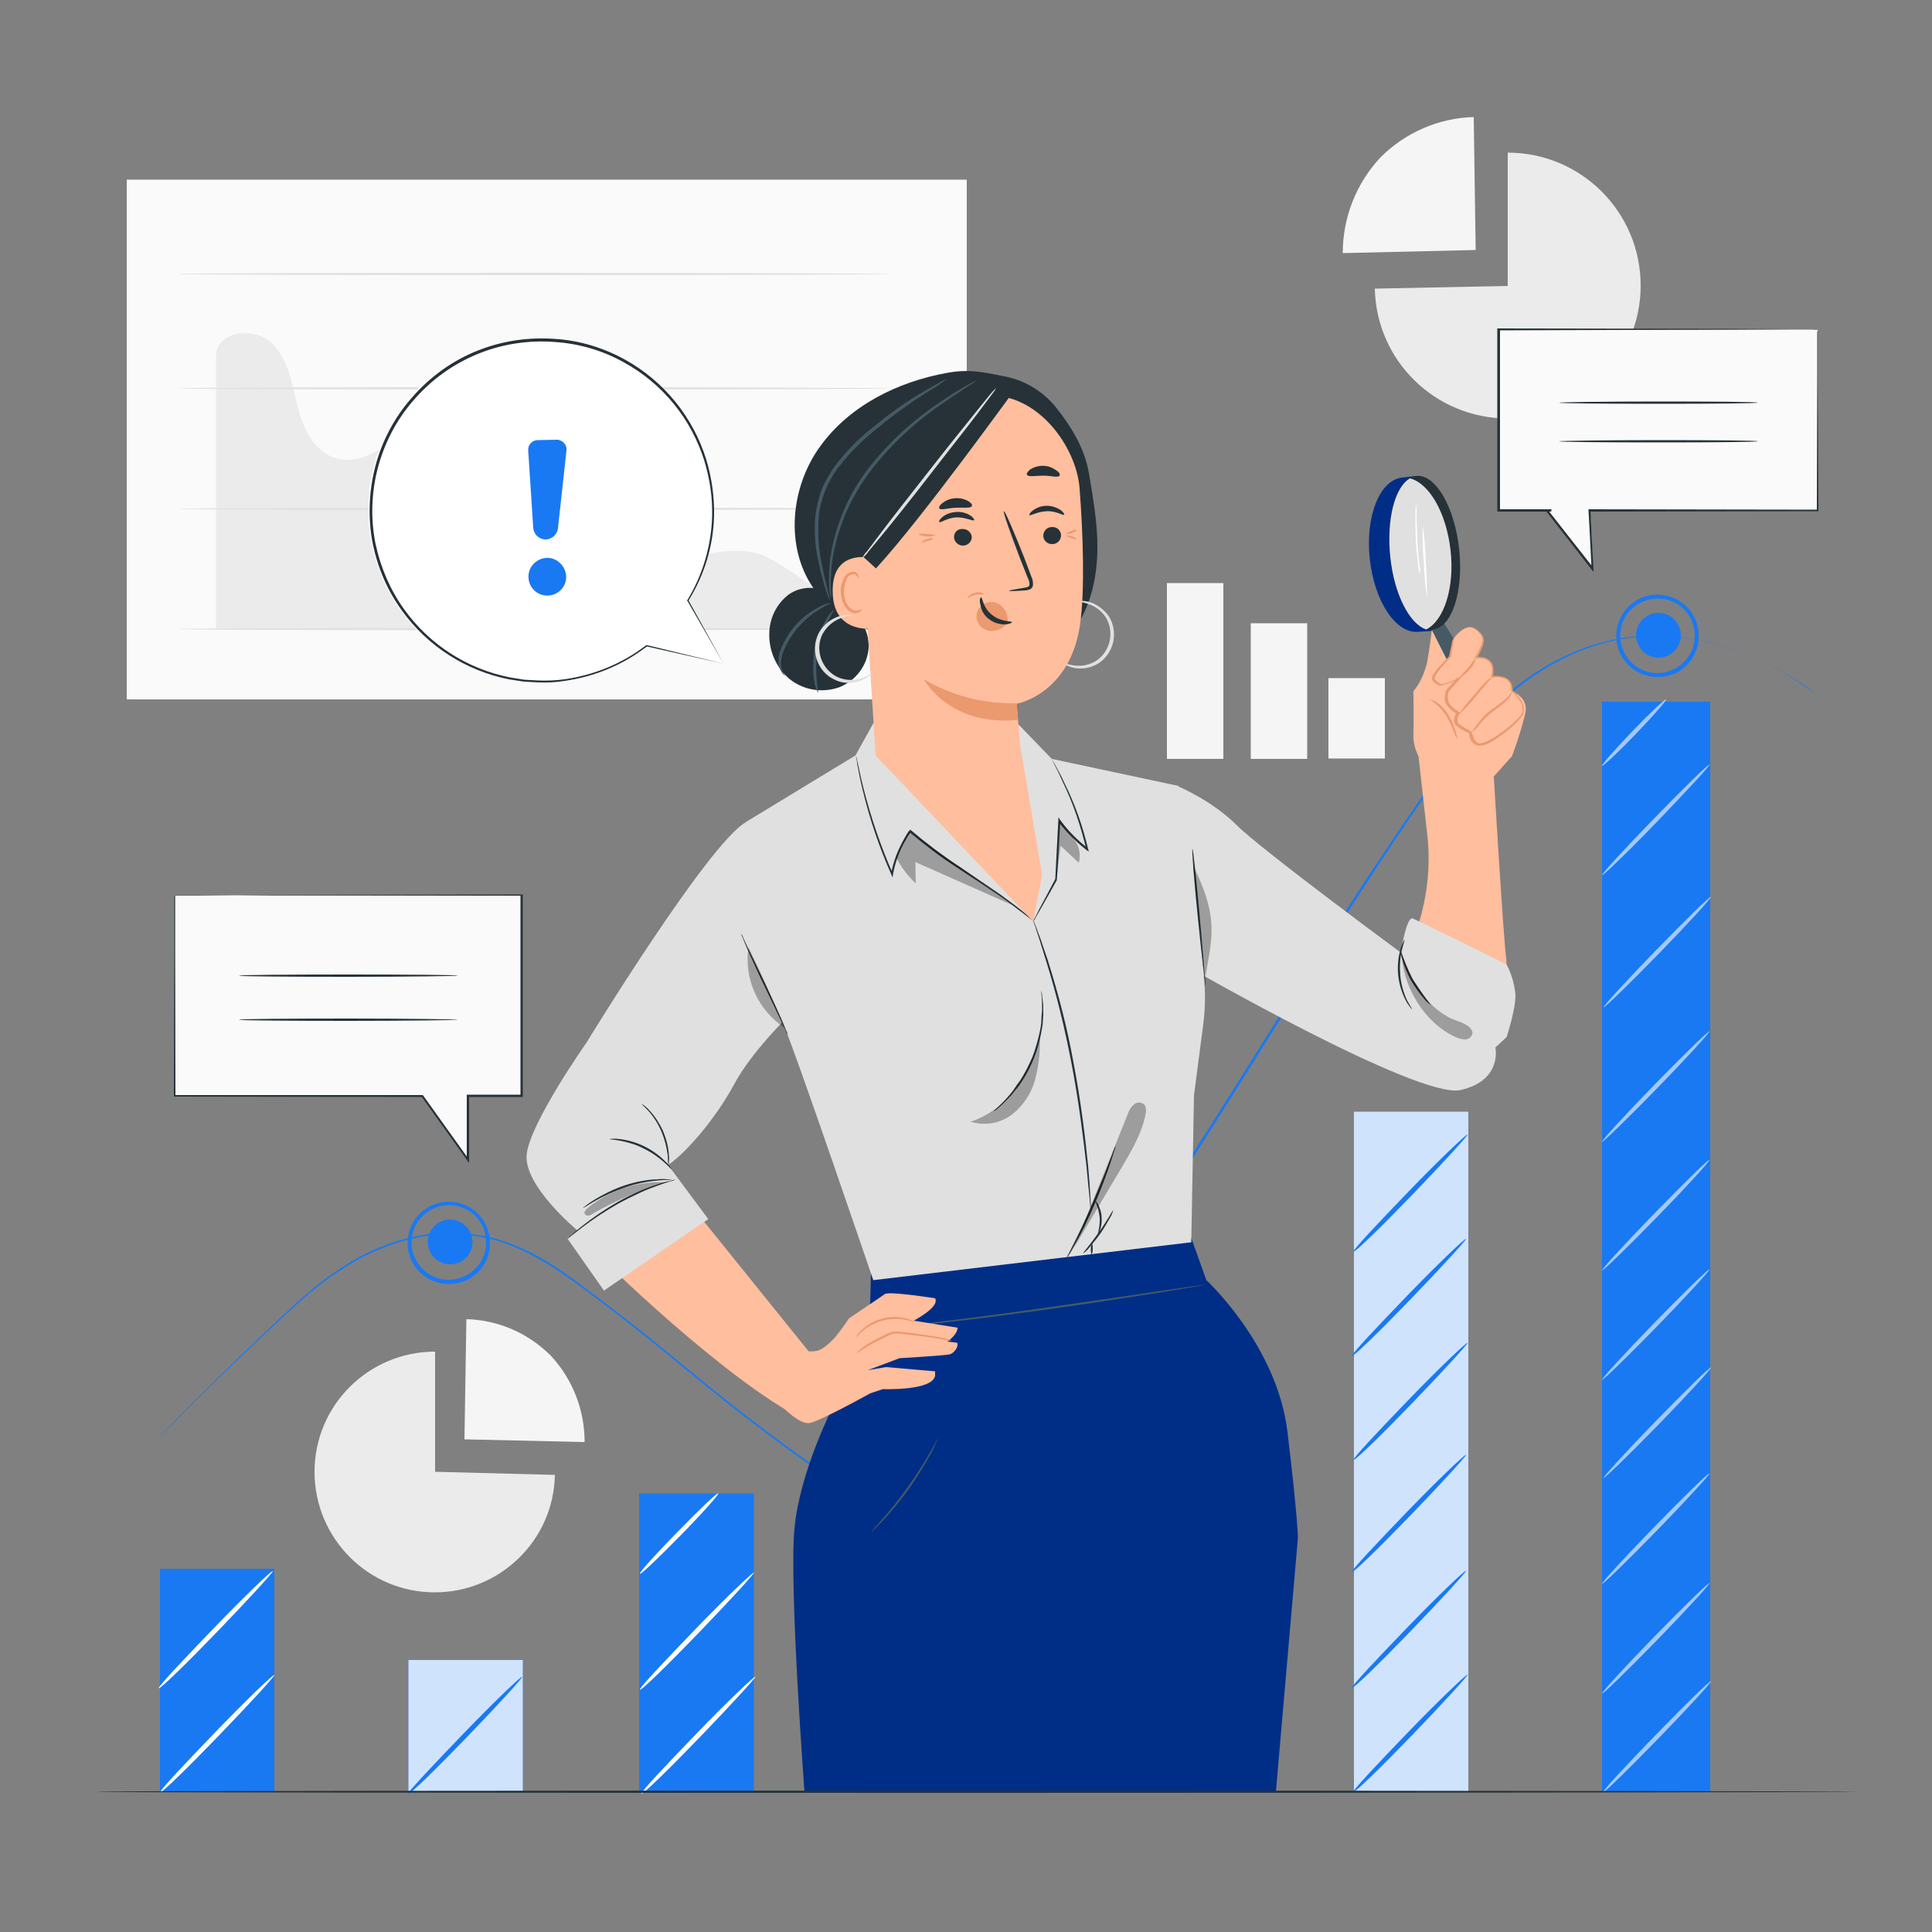<svg xmlns="http://www.w3.org/2000/svg" xmlns:xlink="http://www.w3.org/1999/xlink" version="1.1" id="Layer_1" x="0px" y="0px" viewBox="0 0 500 500" style="enable-background:new 0 0 500 500;" xml:space="preserve"><rect x="0" y="0" width="500" height="500" fill="#808080" stroke="none"/> <style type="text/css"> .st0{fill:#FAFAFA;} .st1{fill:#EBEBEB;} .st2{fill:#E0E0E0;} .st3{fill:#F5F5F5;} .st4{fill:#1979F3;} .st5{opacity:0.79;} .st6{fill:#FFFFFF;} .st7{opacity:0.6;} .st8{fill:#263238;} .st9{fill:#002E87;} .st10{fill:#455A64;} .st11{fill:#FFBE9D;} .st12{fill:#EB996E;} .st13{opacity:0.3;} </style> <g id="freepik--background-complete--inject-29"> <rect x="32.8" y="46.5" class="st0" width="217.4" height="134.5"></rect> <path class="st1" d="M197.7,143.8c-15.1-5.7-32.4,10.1-47.2,3.6c-8.6-3.8-12.5-13.4-16.7-21.8s-11.5-17.2-20.8-16.2 s-17,11.9-26.1,9.2c-5.7-1.7-8.6-8-10-13.8s-2.4-12.2-6.8-16.2s-13.5-3-14.2,3v71.3h170C225.9,162.9,202.9,145.8,197.7,143.8z"></path> <path class="st2" d="M230.4,162.8c0,0.1-41.2,0.3-92,0.3s-92-0.1-92-0.3s41.2-0.3,92-0.3S230.4,162.7,230.4,162.8z"></path> <path class="st2" d="M230.4,131.7c0,0.1-41.2,0.3-92,0.3s-92-0.1-92-0.3s41.2-0.3,92-0.3S230.4,131.5,230.4,131.7z"></path> <path class="st2" d="M230.4,100.5c0,0.2-41.2,0.3-92,0.3s-92-0.1-92-0.3s41.2-0.3,92-0.3S230.4,100.4,230.4,100.5z"></path> <path class="st2" d="M230.4,70.9c0,0.2-41.2,0.3-92,0.3s-92-0.1-92-0.3s41.2-0.3,92-0.3S230.4,70.8,230.4,70.9z"></path> <path class="st1" d="M390.2,74V39.5c19,0,34.4,15.4,34.4,34.4s-15.4,34.4-34.4,34.4c-18.7,0-34-14.9-34.4-33.6L390.2,74z"></path> <path class="st3" d="M381.9,64.7l-34.4,0.8c0-9.2,3.5-18.1,9.8-24.8c6.4-6.4,15.1-10.2,24.1-10.4L381.9,64.7z"></path> <path class="st1" d="M112.6,380.9v-31.1c-17.2,0-31.2,13.9-31.2,31.1c0,17.2,13.9,31.2,31.1,31.2c16.9,0,30.8-13.5,31.1-30.4 L112.6,380.9z"></path> <path class="st3" d="M120.2,372.5l31.1,0.7c0-8.3-3.1-16.3-8.8-22.4c-5.8-5.8-13.6-9.2-21.8-9.4L120.2,372.5z"></path> <rect x="302" y="150.9" class="st3" width="14.6" height="45.5"></rect> <rect x="323.7" y="161.3" class="st3" width="14.6" height="35.1"></rect> <rect x="343.8" y="175.5" class="st3" width="14.6" height="20.8"></rect> </g> <g id="freepik--Chart--inject-29"> <rect x="41.4" y="406" class="st4" width="29.6" height="57.8"></rect> <rect x="105.7" y="429.6" class="st4" width="29.6" height="34.1"></rect> <g class="st5"> <rect x="105.7" y="429.6" class="st6" width="29.6" height="34.1"></rect> </g> <polygon class="st4" points="195.1,463.7 165.4,463.9 165.4,386.5 195.1,386.5 "></polygon> <rect x="228" y="423" class="st4" width="29.6" height="40.8"></rect> <g class="st5"> <rect x="228" y="423" class="st6" width="29.6" height="40.8"></rect> </g> <rect x="289.5" y="386.5" class="st4" width="29.6" height="77.2"></rect> <rect x="350.4" y="287.7" class="st4" width="29.6" height="176"></rect> <g class="st5"> <rect x="350.4" y="287.7" class="st6" width="29.6" height="176"></rect> </g> <path class="st6" d="M71,433.5c0.2,0.2-6.2,7.2-14.3,15.6s-14.9,15-15.2,14.7s6.2-7.2,14.3-15.6S70.8,433.2,71,433.5z"></path> <path class="st4" d="M135.1,434c0.2,0.2-6.2,7.2-14.3,15.6s-14.9,15-15.2,14.7s6.2-7.2,14.3-15.6S134.9,433.7,135.1,434z"></path> <path class="st4" d="M257.5,433.4c0.2,0.2-6.2,7.2-14.3,15.6s-14.9,15-15.2,14.7s6.2-7.2,14.3-15.6S257.3,433.2,257.5,433.4z"></path> <path class="st6" d="M70.6,406.6c0.2,0.2-6.2,7.2-14.3,15.6s-14.9,15-15.2,14.7s6.2-7.2,14.3-15.6S70.4,406.3,70.6,406.6z"></path> <path class="st6" d="M195.5,433.9c0.2,0.2-6.2,7.2-14.3,15.6s-14.9,15-15.2,14.7s6.2-7.2,14.3-15.6S195.3,433.7,195.5,433.9z"></path> <path class="st6" d="M195.1,407c0.2,0.2-6.2,7.2-14.3,15.6s-14.9,15-15.2,14.7s6.2-7.2,14.3-15.6S194.9,406.8,195.1,407z"></path> <path class="st6" d="M185.9,386.5c0.2,0.2-4.1,5.1-9.7,10.8s-10.3,10.2-10.6,10s4.1-5.1,9.7-10.8S185.6,386.2,185.9,386.5z"></path> <path class="st4" d="M379.8,433.4c0.2,0.2-6.2,7.2-14.3,15.6s-14.9,15-15.2,14.7s6.2-7.2,14.3-15.6S379.6,433.2,379.8,433.4z"></path> <path class="st4" d="M379.4,406.5c0.2,0.2-6.2,7.2-14.3,15.6s-14.9,15-15.2,14.7s6.2-7.2,14.3-15.6S379.2,406.3,379.4,406.5z"></path> <path class="st4" d="M379.4,376.5c0.2,0.2-6.2,7.2-14.3,15.6s-14.9,15-15.2,14.7s6.2-7.2,14.3-15.6S379.2,376.3,379.4,376.5z"></path> <path class="st6" d="M319.8,433.4c0.2,0.2-6.2,7.2-14.3,15.6s-14.9,15-15.2,14.7s6.2-7.2,14.3-15.6S319.5,433.2,319.8,433.4z"></path> <path class="st6" d="M319.4,406.5c0.2,0.2-6.2,7.2-14.3,15.6s-14.9,15-15.2,14.7s6.2-7.2,14.3-15.6S319.1,406.3,319.4,406.5z"></path> <path class="st6" d="M310,386.2c0.2,0.2-4.1,5-9.6,10.7s-10.2,10.1-10.5,9.9s4.1-5,9.6-10.7S309.7,386,310,386.2z"></path> <path class="st4" d="M379.8,347.5c0.2,0.2-6.2,7.2-14.3,15.6s-14.9,15-15.2,14.7s6.2-7.2,14.3-15.6S379.6,347.3,379.8,347.5z"></path> <path class="st4" d="M379.8,293.6c0.2,0.2-6.2,7.2-14.3,15.6s-14.9,15-15.2,14.7s6.2-7.2,14.3-15.6S379.6,293.4,379.8,293.6z"></path> <path class="st4" d="M379.4,320.6c0.2,0.2-6.2,7.2-14.3,15.6s-14.9,15-15.2,14.7s6.2-7.2,14.3-15.6S379.2,320.4,379.4,320.6z"></path> <rect x="414.6" y="181.6" class="st4" width="28" height="282.2"></rect> <g class="st7"> <path class="st6" d="M442.8,435.1c0.2,0.2-5.8,6.8-13.5,14.7s-14.1,14.2-14.3,13.9s5.8-6.8,13.5-14.7S442.5,434.9,442.8,435.1z"></path> </g> <g class="st7"> <path class="st6" d="M442.4,409.7c0.2,0.2-5.8,6.8-13.5,14.7s-14.1,14.1-14.3,13.9s5.8-6.8,13.5-14.7S442.2,409.5,442.4,409.7z"></path> </g> <g class="st7"> <path class="st6" d="M442.4,381.3c0.2,0.2-5.8,6.8-13.5,14.7s-14.1,14.1-14.3,13.9s5.8-6.8,13.5-14.7S442.2,381.1,442.4,381.3z"></path> </g> <g class="st7"> <path class="st6" d="M442.8,353.9c0.2,0.2-5.8,6.8-13.5,14.7s-14.1,14.1-14.3,13.9s5.8-6.8,13.5-14.7S442.5,353.7,442.8,353.9z"></path> </g> <g class="st7"> <path class="st6" d="M442.4,328.5c0.2,0.2-5.8,6.8-13.5,14.7s-14.1,14.1-14.3,13.9s5.8-6.8,13.5-14.7S442.2,328.3,442.4,328.5z"></path> </g> <g class="st7"> <path class="st6" d="M442.4,300.2c0.2,0.2-5.8,6.8-13.5,14.7s-14.1,14.1-14.3,13.9s5.8-6.8,13.5-14.7S442.2,299.9,442.4,300.2z"></path> </g> <g class="st7"> <path class="st6" d="M442.4,266.9c0.2,0.2-5.8,6.8-13.5,14.7s-14.1,14.1-14.3,13.9s5.8-6.8,13.5-14.7S442.2,266.7,442.4,266.9z"></path> </g> <g class="st7"> <path class="st6" d="M442.8,232.1c0.2,0.2-5.8,6.8-13.5,14.7s-14.1,14.1-14.3,13.9s5.8-6.8,13.5-14.7S442.5,231.9,442.8,232.1z"></path> </g> <g class="st7"> <path class="st6" d="M442.4,197.9c0.2,0.2-5.9,6.8-13.5,14.7s-14.1,14.1-14.3,13.9s5.8-6.8,13.5-14.7S442.2,197.6,442.4,197.9z"></path> </g> <g class="st7"> <path class="st6" d="M431.2,181c0.2,0.2-3.3,4.2-7.9,9s-8.5,8.4-8.7,8.2s3.3-4.2,7.9-9S431,180.8,431.2,181z"></path> </g> <path class="st4" d="M469.3,179.1l-1.2-0.9l-1.5-1.1l-2.2-1.4c-4.8-3-9.9-5.5-15.3-7.4c-3.9-1.4-7.9-2.4-11.9-3 c-4.8-0.7-9.7-0.9-14.6-0.3c-10.4,1.1-21.9,6.1-31.9,14.7c-5.2,4.6-9.9,9.7-14.1,15.2c-4.2,5.8-8.5,12.1-12.9,18.5 c-8.7,12.9-17.7,26.9-27,41.8c-9.3,14.8-19,30.5-29.3,46.5c-5.2,8-10.5,16.1-16.1,24.2c-2.8,4-5.4,8.2-8.1,12.4s-5.5,8.4-8.3,12.6 c-5.5,8.4-11.5,16.4-18,24c-3.2,3.7-6.7,7.2-10.4,10.4c-1.9,1.6-3.9,2.9-6,4.1c-2.1,1.2-4.5,1.9-6.9,2c-2.4-0.2-4.7-0.9-6.9-2 c-2.2-1-4.2-2.1-6.3-3.3c-4-2.4-7.9-5-11.7-7.6c-7.5-5.3-14.6-10.7-21.5-16.2c-3.4-2.7-6.8-5.5-10.1-8.2c-3.3-2.7-6.5-5.4-9.8-8 c-6.5-5.2-12.8-10.1-19.2-14.7s-12.9-8.4-19.8-10.4c-6.7-1.8-13.7-2.1-20.5-0.7c-6.1,1.3-12,3.7-17.4,7c-4.8,2.9-9.3,6.3-13.4,10.1 c-7.8,7.1-14.3,13.4-19.6,18.5s-9.4,9.2-12.1,12l-3.1,3.1l-1.1,1.1c0,0,0.3-0.4,1-1.1s1.7-1.8,3.1-3.2c2.7-2.8,6.8-6.9,12.1-12.1 s11.8-11.5,19.5-18.6c4.1-3.8,8.6-7.2,13.4-10.2c5.4-3.3,11.3-5.7,17.5-7c6.9-1.4,13.9-1.1,20.7,0.7c7,2,13.7,5.8,19.9,10.4 s12.7,9.5,19.2,14.7c3.2,2.6,6.5,5.3,9.8,8s6.6,5.5,10.1,8.2c6.9,5.5,14,10.9,21.5,16.2c3.8,2.6,7.6,5.2,11.6,7.5 c2,1.2,4.1,2.3,6.2,3.3c2.1,1.1,4.4,1.7,6.7,1.9c2.4-0.1,4.7-0.8,6.7-2c2.1-1.1,4.1-2.5,5.9-4c3.7-3.1,7.2-6.6,10.3-10.3 c6.5-7.6,12.5-15.6,18-23.9c2.8-4.2,5.6-8.4,8.3-12.6s5.4-8.4,8.1-12.4c5.6-8.1,10.9-16.2,16.1-24.2c10.3-16,20-31.6,29.3-46.5 s18.3-28.8,27.1-41.7c4.4-6.4,8.6-12.6,12.9-18.5c4.2-5.6,8.9-10.7,14.1-15.2c10-8.7,21.6-13.6,32.1-14.7c4.9-0.5,9.8-0.4,14.6,0.4 c4.1,0.6,8.1,1.6,12,3c5.4,1.9,10.5,4.4,15.3,7.5l2.1,1.4l1.5,1.1C468.9,178.8,469.3,179.1,469.3,179.1z"></path> <path class="st4" d="M122.3,321.6c-0.1,3.2-2.8,5.7-6,5.6c-3.2-0.1-5.7-2.8-5.6-6c0.1-3.1,2.7-5.6,5.8-5.6 C119.7,315.6,122.3,318.3,122.3,321.6C122.3,321.6,122.3,321.6,122.3,321.6z"></path> <path class="st4" d="M116.4,332.3c-5.9,0.1-10.8-4.5-10.9-10.4c-0.1-5.9,4.5-10.8,10.4-10.9c5.9-0.1,10.8,4.5,10.9,10.4 c0,0.1,0,0.2,0,0.2C126.9,327.4,122.3,332.2,116.4,332.3z M116.4,311.9c-5.3-0.1-9.8,4.1-9.9,9.4c-0.1,5.3,4.1,9.8,9.4,9.9 c5.3,0.1,9.8-4.1,9.9-9.4c0-0.1,0-0.2,0-0.2C125.9,316.3,121.7,312,116.4,311.9L116.4,311.9z"></path> <path class="st4" d="M435,164.6c-0.1,3.2-2.8,5.7-6,5.6c-3.2-0.1-5.7-2.8-5.6-6c0.1-3.1,2.7-5.6,5.8-5.6 C432.5,158.6,435.1,161.3,435,164.6C435.1,164.5,435.1,164.6,435,164.6z"></path> <path class="st4" d="M429.2,175.2c-5.9,0.1-10.8-4.5-10.9-10.4s4.5-10.8,10.4-10.9c5.9-0.1,10.8,4.5,10.9,10.4c0,0.1,0,0.2,0,0.2 C439.7,170.4,435.1,175.2,429.2,175.2z M429.2,154.9c-5.3-0.1-9.8,4.1-9.9,9.4s4.1,9.8,9.4,9.9c5.3,0.1,9.8-4.1,9.9-9.4 c0-0.1,0-0.2,0-0.2C438.7,159.3,434.5,155,429.2,154.9z"></path> </g> <g id="freepik--speech-bubbles--inject-29"> <polygon class="st0" points="45.3,231.7 45.3,283.7 109.4,283.7 121.2,300.2 121.2,283.7 135.1,283.7 135.1,231.7 "></polygon> <path class="st8" d="M45.3,231.7h0.4h1.2h4.9l18.4-0.1l64.9-0.1h0.2v0.2c0,15.9,0,33.5,0,52v0.2h-14.2l0.3-0.3V301l-0.5-0.7 l-11.8-16.5l0.2,0.1l-64.1-0.1h-0.2v-0.2c0-16,0.1-29,0.1-38.1c0-4.5,0-8,0-10.3c0-1.2,0-2.1,0-2.7S45.2,231.7,45.3,231.7 c0,0,0,0.3,0,0.9s0,1.5,0,2.7c0,2.4,0,5.9,0,10.4c0,9,0.1,21.9,0.1,37.9l-0.2-0.2l64.1,0h0.1l0.1,0.1l11.8,16.5l-0.5,0.1v-16.8H135 l-0.3,0.3c0-18.5,0-36,0-52l0.2,0.2l-64.8-0.1l-18.5-0.1h-4.9h-1.3L45.3,231.7z"></path> <path class="st8" d="M118.5,252.5c0,0.1-12.7,0.3-28.3,0.3s-28.3-0.1-28.3-0.3s12.7-0.3,28.3-0.3S118.5,252.3,118.5,252.5z"></path> <path class="st8" d="M118.5,263.9c0,0.1-12.7,0.3-28.3,0.3s-28.3-0.1-28.3-0.3s12.7-0.3,28.3-0.3S118.5,263.8,118.5,263.9z"></path> <polygon class="st0" points="470.5,85.3 388,85.3 388,132.1 401.6,132.1 400.6,132.3 412.3,147.2 411.5,132.1 470.5,132.1 "></polygon> <path class="st8" d="M470.5,85.3c0,0,0,0.3,0,0.8s0,1.4,0,2.4c0,2.2,0,5.3,0,9.3c0,8.1,0.1,19.8,0.1,34.3v0.2h-0.2l-59,0.1l0.2-0.3 c0.2,4.8,0.5,9.9,0.8,15.1v0.8l-0.5-0.6l-11.6-14.9l-0.3-0.3l0.4-0.1l1-0.2l0,0.5h-13.9v-0.3c0-16.7,0-32.5,0-46.8V85h0.3l59.6,0.1 l16.9,0.1h4.5L470.5,85.3l-0.4-0.1h-1.2h-4.5l-17,0.1L388,85.5l0.2-0.2c0,14.3,0,30.2,0,46.8l-0.3-0.3h13.6l0,0.5l-1,0.2l0.2-0.4 c4,5.1,7.9,10.1,11.7,14.9l-0.5,0.2c-0.3-5.2-0.5-10.3-0.8-15.1v-0.3h0.3l59,0.1l-0.2,0.2c0-14.4,0.1-26.1,0.1-34.2 c0-4.1,0-7.2,0-9.4c0-1.1,0-1.9,0-2.4S470.5,85.3,470.5,85.3z"></path> <path class="st8" d="M403.5,104.2c0-0.1,11.5-0.3,25.7-0.3s25.7,0.1,25.7,0.3s-11.5,0.3-25.7,0.3S403.5,104.4,403.5,104.2z"></path> <path class="st8" d="M403.5,114.2c0-0.1,11.5-0.3,25.7-0.3s25.7,0.1,25.7,0.3s-11.5,0.3-25.7,0.3S403.5,114.4,403.5,114.2z"></path> <path class="st6" d="M177.9,155.3c12.9-21,6.4-48.5-14.6-61.4s-48.5-6.4-61.4,14.6s-6.4,48.5,14.6,61.4c15.8,9.8,36.1,8.7,50.8-2.7 l20,4.7l0,0L177.9,155.3z"></path> <path class="st8" d="M167.6,167h-0.4c-6.1,4.7-13.4,7.7-21.1,8.8c-2.3,0.3-4.6,0.4-6.9,0.3c-1.2-0.1-2.4-0.1-3.6-0.2l-3.7-0.6 c-11-2.2-20.8-8.5-27.3-17.6c-3.6-5-6.1-10.8-7.4-16.9c-1.3-6.4-1.1-13.1,0.5-19.4c1.7-6.6,4.9-12.8,9.4-17.9 c4.6-5.3,10.3-9.4,16.8-12c6.2-2.5,12.9-3.5,19.6-3c6.3,0.4,12.5,2.2,18,5.3c10,5.5,17.4,14.6,20.8,25.5c1.4,4.6,2.1,9.4,2,14.2 c-0.2,7.7-2.4,15.2-6.4,21.8l-0.1,0.1l0.1,0.1l9.5,16.5l-9.2-16.6c4.1-6.6,6.4-14.1,6.6-21.9c0.1-4.9-0.6-9.8-2-14.5 c-3.4-11-10.9-20.3-21-25.9c-5.6-3.1-11.8-5-18.2-5.4c-6.8-0.5-13.6,0.5-19.9,3c-6.6,2.6-12.4,6.8-17.1,12.2 c-4.6,5.2-7.9,11.5-9.6,18.3c-1.6,6.5-1.8,13.2-0.5,19.7c1.3,6.2,3.8,12,7.5,17.1c6.6,9.2,16.6,15.6,27.7,17.8l3.8,0.6 c1.2,0.1,2.5,0.1,3.7,0.2c2.3,0.1,4.7,0,7-0.4c7.7-1.1,15-4.1,21.2-8.9l20,4.5L167.6,167z"></path> <path class="st4" d="M136.7,116.6l1.3,20c0.1,1.6,1.4,2.9,3,3l0,0c1.7,0.1,3.2-1.2,3.4-2.9l2.2-20.1c0.2-1.4-0.9-2.6-2.2-2.8 c-0.1,0-0.2,0-0.3,0l-4.9,0.1C137.7,113.9,136.6,115.1,136.7,116.6C136.7,116.5,136.7,116.5,136.7,116.6z"></path> <path class="st4" d="M146.3,150.8c-0.9,2.6-3.6,3.9-6.2,3.1c-2.6-0.9-3.9-3.6-3.1-6.2c0.9-2.5,3.6-3.9,6.1-3.1 C145.7,145.5,147.1,148.3,146.3,150.8C146.3,150.8,146.3,150.8,146.3,150.8z"></path> </g> <g id="freepik--Character--inject-29"> <path class="st9" d="M308.2,320.1l4,11.2c0,0,18.3,16.8,21,39.3s2.7,27.4,2.7,27.4l-5.7,65.7h-122c0,0-4-53.1-2.6-68.1 s10.2-32,10.2-32l9.3-22.5l0.3-11.3L308.2,320.1z"></path> <path class="st10" d="M312,332.5c-0.3,0.1-0.6,0.1-0.9,0.2l-2.5,0.4l-9.1,1.5c-7.7,1.2-18.3,2.9-30.1,4.5s-22.4,3-30.2,3.7 c-3.9,0.4-7,0.7-9.2,0.8l-2.5,0.2c-0.3,0-0.6,0-0.9,0c0.3-0.1,0.6-0.1,0.9-0.1l2.5-0.2c2.2-0.2,5.3-0.5,9.2-1 c7.7-0.9,18.4-2.2,30.2-3.9s22.4-3.2,30.1-4.4l9.1-1.3l2.5-0.3C311.4,332.5,311.7,332.5,312,332.5z"></path> <path class="st10" d="M242.7,372.2c-0.1,0.4-0.3,0.7-0.4,1.1c-0.3,0.7-0.8,1.7-1.4,2.9c-1.7,3.1-3.6,6.1-5.6,9 c-2.1,2.9-4.3,5.6-6.7,8.2c-0.9,1-1.7,1.8-2.3,2.3c-0.3,0.3-0.6,0.6-0.9,0.8c0.2-0.3,0.5-0.6,0.8-0.9l2.1-2.4 c1.8-2,4.2-4.9,6.6-8.3s4.4-6.5,5.7-8.9l1.6-2.8C242.3,372.8,242.5,372.5,242.7,372.2z"></path> <path class="st11" d="M386.6,201.1c0,0,2.5,42.1,3.2,46.8s-3.2,10.8-3.2,10.8s-9.3,1-15.5-10.5l-4-9c2.4-7.7,3.2-15.8,2.2-23.8 c-1.5-13.5-2.2-19.8-2.2-19.8L386.6,201.1z"></path> <path class="st9" d="M375.3,142.5c1.1,10.1,1,18.9-4,20.7c-0.4,0.1-3.8,0.3-4.2,0.3c-5.8,0.6-11.4-7.8-12.6-18.8s2.5-20.4,8.3-21.1 c0.5,0,3.6-0.5,4.1-0.4C372.1,124.2,374.3,132.5,375.3,142.5z"></path> <path class="st11" d="M391.3,178.9c0,0,4.2,1.4,3.5,5.5c-0.9,3.8-2.1,7.6-3.5,11.3l-5.2,5.8l-19-5.8c-0.9-1.8-1.4-3.7-1.3-5.7 c0.1-3.2,0-11.1,0-11.1c1.7-2.1,2.8-4.6,3.5-7.3c0.6-3.3,1.1-7.1,1.2-8.3c0-0.2,0.2-0.3,0.4-0.3c0,0,0,0,0,0 c1.8,0.4,3.2,1.7,3.7,3.4c1,3.2,0.8,4.1,0.8,4.1L391.3,178.9z"></path> <polygon class="st10" points="376.2,165.3 373.5,160.9 370.6,163.1 375.9,173.6 377.4,169.2 "></polygon> <path class="st11" d="M376.2,165.3c0,0,3-4.5,5.8-2.4s2.1,3.4,0,7.4c0,0,5.4-0.8,4.1,5c0,0,5.4-1.1,5.2,3.6c0,0,4.4,3.7,2.5,6.4 s-9.2,8.1-11.3,7.4s-2.3-3.4-2.3-3.4s-2.4-0.9-3.2-2s0.2-3,0.2-3s-2.1-1.8-2.7-2.4s0-3.2,0-3.2l2.9-3.3c0,0-4.1,2.2-5.1,1.6 s-2-1.2-1.2-2.6c1.2-1.6,2.6-3.1,4-4.6L376.2,165.3z"></path> <path class="st12" d="M380.8,189.6c0.4-0.6,0.8-1.3,1.3-1.8c1-1.5,2.2-2.9,3.7-4c1.5-1,2.9-2.1,4.2-3.2c0.5-0.5,1-1.1,1.4-1.7 c-0.2,0.8-0.6,1.5-1.1,2c-1.3,1.3-2.7,2.4-4.2,3.4c-1.4,1.1-2.6,2.4-3.7,3.8C381.9,188.6,381.4,189.2,380.8,189.6z"></path> <path class="st12" d="M377.4,185.1c1.2-1.8,2.6-3.6,4.1-5.2c1.2-1.4,2.2-2.7,3.1-3.5c0.4-0.5,1-0.9,1.6-1.1c0,0.1-0.5,0.5-1.3,1.4 s-1.8,2.2-3,3.6C380.5,182,379,183.6,377.4,185.1z"></path> <path class="st12" d="M377.6,175.5c0.7-0.9,1.5-1.8,2.3-2.6c0.7-0.9,1.4-1.8,2-2.8c-0.1,1.2-0.7,2.3-1.6,3.2 C379.6,174.2,378.6,174.9,377.6,175.5z"></path> <path class="st12" d="M369.9,181c0.6,0.1,1.3,0.3,1.8,0.7c1.3,0.9,2.4,2,3.2,3.4c0.8,1.3,1.4,2.8,1.8,4.2c0.2,0.6,0.4,1.2,0.4,1.9 c-0.3-0.5-0.6-1.1-0.8-1.7c-0.5-1.4-1.2-2.8-1.9-4.1c-0.8-1.3-1.8-2.4-2.9-3.3C370.6,181.3,369.9,181,369.9,181z"></path> <ellipse transform="matrix(0.994 -0.108 0.108 0.994 -13.277 40.526)" class="st8" cx="368.7" cy="143.2" rx="9" ry="20"></ellipse> <path class="st2" d="M369.1,162.9c4.6-2.3,7.4-10.8,6.3-20.5s-5.5-17.3-10.5-18.6c-3.9,2.2-6.1,10.6-5.1,20.3 S364.8,161.5,369.1,162.9z"></path> <path class="st6" d="M369.3,155c-0.4-3.1-0.7-6.3-0.8-9.4c-0.3-3.1-0.4-6.3-0.3-9.5c0.5,3.1,0.7,6.3,0.8,9.4 C369.2,148.7,369.3,151.8,369.3,155z"></path> <path class="st6" d="M367.5,148.6c-0.3-0.9-0.5-1.7-0.5-2.6c-0.2-1.6-0.5-3.9-0.6-6.4s-0.1-4.8-0.1-6.4c0-0.9,0-1.8,0.2-2.7 c0.1,0.9,0.2,1.8,0.1,2.7c0,1.6,0.1,3.9,0.2,6.4s0.3,4.8,0.5,6.4C367.5,146.8,367.6,147.7,367.5,148.6z"></path> <path class="st12" d="M376.2,165.3c0,0.1,0,0.2,0,0.3l-0.1,0.9l-0.6,3.5l0,0l0,0c-0.6,0.6-1.2,1.3-1.9,2.1 c-0.8,0.8-1.5,1.7-2.1,2.7c-0.1,0.2-0.2,0.5-0.2,0.8c0.1,0.3,0.2,0.5,0.5,0.7c0.3,0.2,0.5,0.4,0.8,0.6c0.3,0.1,0.6,0.2,0.9,0.1 c1.4-0.4,2.8-0.9,4.1-1.7l1-0.5l-0.7,0.8l-2.9,3.3l0-0.1c-0.4,1-0.4,2.2,0,3.2c0.7,0.9,1.6,1.7,2.7,2.3l0.2,0.1l-0.1,0.2 c-0.6,0.9-1,2.2,0,2.9c0.9,0.7,2,1.3,3.1,1.8l-0.4,0.2v-0.1l0,0c0.1,0.1-0.2-0.2,0.2,0.2c0.7-0.4,0.2-0.2,0.3-0.2l0,0v0.1v0.2 c0,0.2,0,0.3,0.1,0.5c0.1,0.3,0.2,0.7,0.4,1c0.2,0.3,0.4,0.6,0.6,0.8c0.2,0.2,0.5,0.4,0.8,0.4c0.7-0.1,1.4-0.3,2-0.6 c0.7-0.3,1.4-0.7,2-1.1c1.2-0.8,2.4-1.6,3.5-2.5c1.1-0.9,2.1-1.8,3-2.9c0.4-0.5,0.7-1.1,0.7-1.7c0-0.6-0.2-1.3-0.5-1.8 c-0.6-1.1-1.4-2.1-2.4-2.9l-0.1-0.1v-0.1c0-0.6-0.1-1.2-0.3-1.8c-0.3-0.5-0.7-0.9-1.2-1.2c-1.1-0.4-2.3-0.6-3.4-0.4h-0.3l0-0.3 c0-0.3,0.1-0.7,0.2-1c0-0.3,0-0.7,0-1c0-0.6-0.3-1.3-0.7-1.7c-0.9-0.8-2.1-1.2-3.4-1h-0.4l0.2-0.3c0.6-1,1.1-2,1.5-3 c0.2-0.5,0.3-1,0.3-1.4c0-0.5-0.1-0.9-0.4-1.3c-0.5-0.7-1.1-1.3-1.9-1.7c-0.7-0.3-1.4-0.3-2.1,0c-0.9,0.4-1.7,1-2.4,1.8 c-0.2,0.2-0.4,0.5-0.5,0.6S376.2,165.2,376.2,165.3c0.1-0.1,0.1-0.2,0.2-0.3c0.1-0.2,0.3-0.4,0.5-0.6c0.3-0.3,0.6-0.6,0.9-0.9 c0.4-0.4,0.9-0.8,1.5-1c0.7-0.3,1.5-0.3,2.2,0l0.5,0.3l0.5,0.4c0.4,0.3,0.7,0.6,1,1c0.3,0.4,0.5,0.9,0.5,1.5c0,0.5-0.1,1.1-0.3,1.6 c-0.4,1-0.9,2.1-1.5,3.1L382,170c0.6-0.1,1.3,0,1.9,0.1c0.7,0.1,1.3,0.5,1.8,1c0.5,0.5,0.8,1.3,0.8,2c0,0.4,0,0.7,0,1.1 c0,0.4-0.1,0.7-0.2,1.1l-0.3-0.3c1.2-0.2,2.5-0.1,3.7,0.4c0.6,0.3,1.1,0.8,1.4,1.4c0.3,0.6,0.4,1.3,0.4,2l-0.1-0.2 c1,0.9,1.9,1.9,2.5,3.1c0.3,0.6,0.5,1.3,0.5,2c0,0.4-0.1,0.7-0.2,1.1c-0.2,0.3-0.3,0.6-0.6,0.9c-0.9,1.1-1.9,2.1-3,3 c-1.1,0.9-2.3,1.8-3.5,2.6c-0.6,0.4-1.3,0.8-2,1.1c-0.7,0.4-1.5,0.6-2.3,0.6c-0.9-0.1-1.7-0.6-2.1-1.4c-0.2-0.3-0.3-0.7-0.4-1.1 c0-0.2-0.1-0.4-0.1-0.6v-0.3v-0.2l0,0c0.1-0.1-0.3,0.2,0.3-0.2c0.3,0.4,0.1,0.1,0.2,0.2v0.5l-0.4-0.1c-1.2-0.5-2.3-1.1-3.3-1.9 c-0.3-0.2-0.5-0.5-0.6-0.8c-0.1-0.3-0.2-0.7-0.1-1c0.1-0.6,0.3-1.2,0.7-1.7l0.1,0.4c-1.1-0.6-2.1-1.5-2.8-2.5 c-0.3-0.5-0.5-1.2-0.4-1.8c0-0.6,0.1-1.2,0.3-1.8l0,0l0,0l2.9-3.3l0.2,0.3c-1.3,0.8-2.8,1.3-4.2,1.7c-0.4,0.1-0.8,0-1.1-0.2 c-0.3-0.2-0.6-0.4-0.8-0.6c-0.3-0.2-0.5-0.5-0.6-0.9c0-0.3,0-0.7,0.2-1c0.6-1,1.4-1.9,2.2-2.7c0.7-0.8,1.4-1.5,2-2l0,0 c0.3-1.5,0.5-2.6,0.7-3.5l0.2-0.9C376.1,165.6,376.1,165.4,376.2,165.3z"></path> <path class="st11" d="M210.3,351l-37.8-46.9c0,0-20.1,16.9-20.6,17.4s31.4,31.6,51.9,43.6l6.4-4.3L210.3,351z"></path> <path class="st11" d="M242,336c0,0-11.9-1.9-13-1.1s-9.3,6.3-9.3,6.3c-1.1,1.7-2.3,3.3-3.6,4.9c0,0-2.7,3.1-4.7,3.5 c-1.1,0.2-2.2,0.2-3.3,0l-5.3,14.8c0,0,4.1,4.2,6.6,3.9s15.8-7.7,15.8-7.7l3.3-1.1c0,0,12.9,0.5,13.5-3.5v-1.1l-12.7-1.1l-4.7,0.8 l8.2-3.1c0,0,11.9-0.7,13-1s2.4-2,1.9-3l-2.5-0.3c0,0,2.7-1.9,2.6-3.6l-11.3-1.8C236.5,341.7,243.3,338.3,242,336z"></path> <path class="st12" d="M246.4,347c-0.3,0-0.7-0.1-1-0.1c-0.6-0.1-1.6-0.3-2.8-0.5c-2.4-0.4-5.6-0.8-9.3-1.2 c-0.4-0.1-0.9-0.1-1.3-0.1c-0.4,0-0.8,0.1-1.2,0.2c-0.8,0.3-1.5,0.7-2.2,1c-1.4,0.7-2.7,1.3-3.7,1.9c-0.8,0.5-1.6,1-2.4,1.5 c-0.3,0.2-0.6,0.4-0.9,0.6c0.2-0.3,0.4-0.5,0.7-0.8c0.7-0.6,1.5-1.2,2.3-1.7c1-0.6,2.3-1.3,3.7-2c0.7-0.4,1.4-0.7,2.3-1 c0.4-0.2,0.9-0.2,1.4-0.2c0.5,0,0.9,0,1.4,0.1c3.6,0.4,6.9,0.9,9.3,1.3c1.2,0.2,2.1,0.4,2.8,0.6C245.8,346.8,246.1,346.9,246.4,347 z"></path> <path class="st12" d="M236.8,342.2c0,0.1-0.9-0.3-2.4-0.6c-4-0.8-8.1,0.3-11.2,2.9c-1.2,1-1.8,1.8-1.8,1.7c0.4-0.8,0.9-1.4,1.6-2 c3.1-2.9,7.4-4,11.5-3C235.3,341.4,236.1,341.8,236.8,342.2z"></path> <path class="st2" d="M389.9,249.6c1.3,2.5,2.1,5.2,2.3,8c0,3.9-2.3,10.8-2.3,10.8l-2.9,2.7c0,0,1.9,8.5-9,11s-71.5-32.4-71.5-32.4 l-1.6-46.2c0,0,8.8,3.7,15.1,10s42.5,33,42.5,33s1.5-9.4,3.1-8.8S389.9,249.6,389.9,249.6z"></path> <path class="st2" d="M305,203.4l-32.8-7l-8.5-8.8l-37.7-0.4l-4.6,8.3l-28.3,17.2c0,0,7.1,47.1,9.7,52.6s23.2,66,23.2,66l82.3-9.8 l0.7-38l2.4-18.4c0.5-3.9,0.6-7.9,0.2-11.9C310,236.1,305,203.4,305,203.4z"></path> <path class="st2" d="M183.3,315.5l-27,18.5l-9.4-13.4l2.5-2.2c0,0-13.9-11.5-13.1-19.6s15.5-29,15.5-29s31.4-51.4,41.2-57 c1.4-0.8,13.2,27.8,13.2,39s-2.2,11.2-2.2,11.2s-9.5,9.2-14,17.6s-12.1,17.5-17.1,20.9L183.3,315.5z"></path> <path class="st8" d="M157.8,294.8c0,0,0.3-0.1,0.7-0.1c0.7,0,1.3,0,2,0.1c2.2,0.3,4.3,0.9,6.3,1.9c2,1,3.8,2.3,5.3,3.8 c0.7,0.6,1.3,1.3,1.7,2.1c-0.1,0.1-2.7-3.2-7.3-5.4c-1.9-1-4-1.6-6.1-2C158.9,294.9,157.8,294.9,157.8,294.8z"></path> <path class="st8" d="M166.1,285.7c0.8,0.5,1.4,1,2,1.7c1.5,1.6,2.6,3.4,3.5,5.3c0.8,2,1.4,4.1,1.5,6.2c0.1,0.9,0.1,1.8-0.1,2.6 c-0.1,0-0.1-1-0.2-2.6c-0.3-2.1-0.8-4.1-1.6-6c-0.8-1.9-1.9-3.7-3.3-5.3C166.8,286.4,166,285.8,166.1,285.7z"></path> <path class="st8" d="M269.5,256.4c0.1,0.4,0.2,0.9,0.2,1.4c0.1,0.5,0.1,1.1,0.2,1.6c0.1,0.7,0.1,1.4,0.1,2.1c0,0.9,0,1.7-0.1,2.6 c0,0.9-0.2,1.9-0.4,3c-0.8,4.5-2.5,8.9-5,12.7c-0.6,0.9-1.1,1.7-1.8,2.4c-0.5,0.7-1.1,1.4-1.7,2c-0.5,0.5-1,1-1.5,1.5 c-0.4,0.4-0.8,0.7-1.2,1.1c-0.3,0.3-0.7,0.6-1.1,0.8c-0.1-0.1,1.5-1.3,3.6-3.7c0.5-0.6,1.1-1.2,1.6-2s1.1-1.6,1.7-2.4 c1.2-1.9,2.2-3.9,3.1-6c0.8-2.1,1.4-4.3,1.9-6.5c0.2-1,0.4-2,0.4-2.9s0.1-1.8,0.2-2.6C269.7,258.4,269.4,256.4,269.5,256.4z"></path> <path class="st8" d="M267.5,238.5c-0.2-0.1-0.4-0.3-0.6-0.5c-0.4-0.3-1-0.8-1.8-1.4c-1.6-1.2-3.9-3-6.8-5s-6.5-4.4-10.5-7 c-4.4-2.8-8.5-6-12.5-9.3h0.4c-0.4,0.6-0.9,1.3-1.2,1.9c-1.7,2.8-2.8,5.9-3.4,9.1l-0.1,0.8l-0.3-0.7c-3.1-7-5.6-14.3-7.4-21.8 c-0.7-2.8-1.1-5-1.4-6.6c-0.1-0.8-0.2-1.4-0.3-1.8c0-0.2-0.1-0.4-0.1-0.6c0.1,0.2,0.1,0.4,0.2,0.6c0.1,0.4,0.2,1,0.4,1.8 c0.3,1.5,0.8,3.8,1.5,6.5c1.9,7.4,4.4,14.7,7.5,21.7h-0.5c0.6-3.3,1.8-6.4,3.5-9.3c0.4-0.7,0.9-1.4,1.3-2l0.2-0.2l0.2,0.2 c3.9,3.3,8.1,6.5,12.4,9.3c3.9,2.7,7.5,5.1,10.4,7.1c2.9,2.1,5.2,3.8,6.7,5.1c0.8,0.6,1.3,1.2,1.7,1.5 C267.1,238.1,267.3,238.3,267.5,238.5z"></path> <path class="st8" d="M272.1,196.4c0.1,0.1,0.2,0.3,0.3,0.4c0.2,0.3,0.4,0.7,0.7,1.2c0.6,1.1,1.5,2.7,2.4,4.7 c2.7,5.4,4.7,11.1,6.1,17l0.2,0.7l-0.6-0.4c-1.7-1.3-3.3-2.8-4.8-4.4c-0.9-1-1.8-2-2.5-3.1l0.5-0.1c-0.3,5.8-0.6,11-0.9,15.4l0,0 l0,0c-1.8,3.2-3.3,5.9-4.4,7.8l-1.2,2.1c-0.1,0.3-0.3,0.5-0.5,0.7c0.1-0.3,0.2-0.5,0.4-0.8c0.3-0.6,0.7-1.3,1.1-2.2 c1-1.9,2.5-4.6,4.2-7.9v0.1c0.2-4.3,0.5-9.6,0.8-15.4v-0.7l0.4,0.6c2,2.8,4.5,5.3,7.2,7.4l-0.4,0.2c-1.4-5.9-3.3-11.6-5.9-17 c-0.9-2-1.7-3.7-2.3-4.8c-0.2-0.5-0.5-0.9-0.6-1.3C272.3,196.6,272.2,196.5,272.1,196.4z"></path> <path class="st8" d="M312,255.2c-0.1,0-1-7.9-2-17.7s-1.6-17.8-1.4-17.8s1,7.9,1.9,17.7S312.1,255.2,312,255.2z"></path> <path class="st8" d="M370.3,260.1c-0.7-0.5-1.3-1-1.8-1.7c-1.3-1.5-2.4-3.1-3.4-4.8c-0.9-1.7-1.7-3.5-2.2-5.4 c-0.3-0.8-0.4-1.6-0.5-2.4c0.9,2.6,1.9,5.1,3.1,7.5C367.1,255.7,368.6,257.9,370.3,260.1z"></path> <path class="st8" d="M365.4,261.2c0,0-0.2-0.2-0.5-0.6c-0.4-0.5-0.8-1.1-1.1-1.7c-2.1-4.1-2.6-8.7-1.4-13.1 c0.2-0.7,0.4-1.3,0.7-1.9c0.1-0.2,0.2-0.5,0.4-0.7c0.1,0-0.3,1-0.7,2.7c-0.5,2.1-0.6,4.4-0.4,6.6c0.2,2.2,0.8,4.3,1.7,6.3 C364.9,260.3,365.5,261.1,365.4,261.2z"></path> <path class="st8" d="M191.8,241.6c0.2,0.3,0.4,0.6,0.5,1l1.3,2.8l4.4,9.2c1.7,3.6,3.2,6.9,4.3,9.3c0.5,1.2,0.9,2.2,1.2,2.9 c0.2,0.3,0.3,0.7,0.4,1.1c-0.2-0.3-0.4-0.6-0.5-1l-1.3-2.8c-1.2-2.5-2.7-5.7-4.4-9.2s-3.2-6.9-4.3-9.3c-0.5-1.2-0.9-2.2-1.2-2.9 C192,242.3,191.9,242,191.8,241.6z"></path> <path class="st8" d="M288.7,296.5c0,0.4-0.1,0.8-0.3,1.2c-0.2,0.8-0.6,1.9-1,3.2c-0.9,2.7-2.3,6.5-4,10.5s-3.5,7.6-4.9,10.1 c-0.7,1.3-1.2,2.3-1.7,3c-0.2,0.4-0.4,0.7-0.7,1c0.1-0.4,0.3-0.8,0.5-1.1c0.4-0.8,0.9-1.8,1.5-3c1.3-2.6,3-6.1,4.7-10.1 s3.2-7.7,4.2-10.4c0.5-1.3,0.9-2.3,1.2-3.2C288.4,297.2,288.6,296.8,288.7,296.5z"></path> <path class="st8" d="M288.1,313.2c-0.2,0.7-0.4,1.3-0.8,1.9c-0.8,1.4-1.6,2.8-2.5,4.1c-0.9,1.3-2,2.6-3,3.8c-0.4,0.5-0.9,1-1.5,1.4 c-0.1-0.1,1.9-2.4,4.1-5.5S288,313.1,288.1,313.2z"></path> <path class="st8" d="M282.3,313.2c-0.1-0.3-0.1-0.5-0.1-0.8c-0.1-0.5-0.1-1.3-0.2-2.2c-0.2-1.9-0.5-4.7-0.8-8.2 c-0.8-6.9-1.9-16.4-3.9-26.8c-1.7-8.9-3.8-17.6-6.5-26.3c-0.5-1.7-1-3.1-1.4-4.5s-0.8-2.4-1.1-3.4s-0.5-1.6-0.7-2.1 c-0.1-0.2-0.2-0.5-0.2-0.8c0.1,0.2,0.2,0.5,0.3,0.7c0.2,0.5,0.5,1.2,0.8,2.1s0.8,2,1.2,3.3s1,2.8,1.5,4.4c2.7,8.6,5,17.4,6.6,26.3 c2,10.4,3.1,19.9,3.8,26.8c0.3,3.5,0.5,6.2,0.6,8.2l0.1,2.2C282.3,312.7,282.3,312.9,282.3,313.2z"></path> <path class="st8" d="M284,319.8c0.4-1.5,0.7-3.1,0.6-4.7c-0.2-1.6-0.6-3.1-1.3-4.6c0,0,0.4,0.4,0.9,1.2c0.5,1.1,0.9,2.2,0.9,3.4 c0.1,1.2-0.1,2.4-0.5,3.5C284.4,319.4,284,319.9,284,319.8z"></path> <path class="st8" d="M282.5,324.6c-0.1,0-0.2-0.6-0.2-1.4s0.2-1.4,0.3-1.4s0.2,0.6,0.2,1.4S282.6,324.7,282.5,324.6z"></path> <path class="st8" d="M174.8,305.3c-0.4,0.2-0.8,0.3-1.2,0.4c-0.8,0.2-1.9,0.6-3.3,1.1s-3,1.1-4.7,1.9s-3.6,1.7-5.6,2.8 c-3.3,1.9-6.4,3.9-9.4,6.2c-1.1,0.9-2.1,1.6-2.7,2.1c-0.3,0.3-0.6,0.5-1,0.8c0.3-0.3,0.6-0.6,0.9-0.9c0.6-0.6,1.5-1.3,2.6-2.2 c3-2.4,6.1-4.5,9.4-6.4c1.9-1.1,3.8-2,5.6-2.8c1.6-0.7,3.2-1.3,4.8-1.8c1.1-0.4,2.2-0.7,3.3-0.9C174,305.4,174.4,305.3,174.8,305.3 z"></path> <path class="st8" d="M173.8,305.3c0,0.1-1.4,0-3.6,0.2c-2.8,0.3-5.6,0.8-8.4,1.8c-2.7,0.9-5.3,2.1-7.8,3.5c-1.9,1.1-3,1.9-3.1,1.8 c0.2-0.2,0.5-0.4,0.7-0.6c0.7-0.5,1.4-1,2.2-1.5c2.5-1.5,5.1-2.8,7.8-3.7c2.7-0.9,5.6-1.5,8.5-1.6c0.9-0.1,1.7-0.1,2.6,0 C173.1,305.2,173.4,305.2,173.8,305.3z"></path> <g class="st13"> <path d="M193.7,245.2c-1.2,8.2,2.5,16.3,9.4,20.8C200.7,260,196.7,251.3,193.7,245.2z"></path> </g> <g class="st13"> <path d="M231.9,221.8c1.3,2.6,3,4.9,5.1,6.8l-0.1-5.5l25,11.1L235.1,215C233.7,217.5,233.4,219.3,231.9,221.8"></path> </g> <g class="st13"> <path d="M278.2,217.6c-1.1-1.7-4-5.2-4-5.2c-0.1,2.6-0.3,6.2-0.4,8.8l-0.4,6.3c0.4-2.2,0.7-6.4,1.1-8.6l4.7,4.4 C279.7,221.3,279.4,219.2,278.2,217.6z"></path> </g> <g class="st13"> <path d="M308.8,224l3.2,28.8C313.3,243.4,315.9,238.4,308.8,224z"></path> </g> <g class="st13"> <path d="M380,265.6c-1.2-1-3.9-1.6-5.2-2.4c-6.2-3.4-9.5-9.6-11.9-16.2l-0.2-0.7c0.2,8.9,5.9,18.4,14,22.1 c0.8,0.4,1.7,0.6,2.7,0.6c0.9-0.1,1.7-0.9,1.7-1.9C380.8,266.5,380.5,265.9,380,265.6z"></path> </g> <g class="st13"> <path d="M251.2,290.3c10.3-3.4,15.2-13.1,17.9-21.5c0.1,3.7-0.3,7.3-1.3,10.9c-1,3.5-3.2,6.7-6.1,8.9 C258.6,290.8,254.8,291.4,251.2,290.3"></path> </g> <g class="st13"> <path d="M172.8,306c-7.5-0.5-15,1.9-20.8,6.7c-0.4,0.4-0.9,0.9-0.7,1.4c0.2,0.4,0.6,0.6,1,0.5c0.4-0.1,0.8-0.2,1.1-0.5 c6.1-3.5,12.6-6.3,19.4-8.3"></path> </g> <g class="st13"> <path d="M296.2,285.9c-0.8-0.7-2-0.8-2.8,0c-0.8,0.7-1.3,1.6-1.6,2.6l-12.2,30.3l-1.9,4.5l12.8-21.5c2.5-4.3,5.1-8.7,6-13.6 C296.7,287.5,296.6,286.6,296.2,285.9z"></path> </g> <path class="st8" d="M212.2,115.6c7.6-10.6,20.1-16.8,32.9-19.1c5.4-1,8.9-0.3,14.3,0.8c5.4,0.9,10.2,3.7,13.7,7.9 c4.1,5.1,7.6,10.8,8.7,17.2c1.1,6.6,2.3,13.2,2.2,19.9s-1.5,13.5-5,19.1l-16.7,4c-9.3,0.9-18.8,1.8-28,0.3s-18.4-5.9-23.8-13.5 C203.1,141.5,204.6,126.1,212.2,115.6z"></path> <path class="st2" d="M274.5,171.2c0,0,0.3,0.4,1.1,0.8c1.1,0.6,2.3,0.9,3.5,1c1.9,0.1,3.7-0.4,5.3-1.4c4-2.7,5.1-8.2,2.5-12.2 c-1.1-1.5-2.6-2.7-4.3-3.4c-1.2-0.4-2.4-0.6-3.6-0.5c-0.9,0.1-1.3,0.3-1.3,0.3s2-0.4,4.7,0.8c1.6,0.7,2.9,1.8,3.8,3.2 c2.2,3.7,1.2,8.5-2.2,11c-1.4,1-3.1,1.5-4.8,1.5C276.2,172.3,274.6,171,274.5,171.2z"></path> <path class="st8" d="M199.1,163.7c0.1-3.9,2-7.6,5.1-9.9c3.2-2.2,7.8-2.3,10.7,0.2l2.9,3c4.4,1.7,7.2,5.9,7,10.6 c-0.3,4.6-3.3,8.6-7.7,10.3c-4.4,1.5-9.2,0.7-12.8-2.2C200.8,172.7,198.9,168.3,199.1,163.7z"></path> <path class="st10" d="M203.2,174.9c-0.7-1-1.1-2.1-1.1-3.3c0-2.2,1.4-5.1,3.4-7.9c1.7-2.3,3.9-4.3,6.4-5.9c1.9-1.2,3.2-1.7,3.2-1.8 c-1.2,0.2-2.4,0.6-3.5,1.3c-4.2,2.2-7.4,5.8-9.3,10.2c-0.6,1.3-0.9,2.6-0.8,4c0,1,0.4,1.9,0.9,2.6 C202.8,174.7,203.2,174.9,203.2,174.9z"></path> <path class="st10" d="M211.7,179.3c0.3,0-1.2-5.1,0-11.2s4.4-10.3,4.2-10.4c-0.8,0.7-1.6,1.6-2.1,2.6c-2.8,4.7-3.9,10.3-3.1,15.7 C210.8,177.2,211.2,178.3,211.7,179.3z"></path> <path class="st11" d="M264,192.8c-0.5-5.9-0.9-10.8-0.9-10.7s13.7-2.4,16.4-20.3c1.3-8.9,0.8-23.5-0.1-35.4 c-0.8-10.7-10.8-24.8-24.1-24l-5.9-0.3l-22,10.4c-3.2,0.4-5.7,3.2-5.6,6.4l4.8,76.6l40.8,43l2.3-12.1L264,192.8z"></path> <path class="st12" d="M252.7,159.3c0.1-0.9,0.5-1.8,1.2-2.4c1.2-1.2,3.1-1.5,4.6-0.6c1.6,1,2.4,2.8,2.3,4.7l0,0 c-0.7,1.2-1.9,1.9-3.2,2.2c-0.2,0-0.4,0-0.6,0.1c-1.1,0.1-2.1-0.3-2.9-0.9C253.1,161.6,252.7,160.4,252.7,159.3z"></path> <path class="st8" d="M274.6,138.5c0,1.2-0.9,2.3-2.2,2.3c-1.2,0.1-2.3-0.8-2.4-2c0,0,0,0,0-0.1c0-1.2,0.9-2.3,2.2-2.3 C273.5,136.3,274.5,137.2,274.6,138.5C274.6,138.4,274.6,138.5,274.6,138.5z"></path> <path class="st8" d="M275.4,133.2c-0.3,0.3-2-1-4.5-0.9s-4.3,1.3-4.5,1c-0.1-0.1,0.2-0.7,0.9-1.2c1.1-0.8,2.3-1.2,3.6-1.2 c1.3,0,2.5,0.4,3.6,1.1C275.3,132.6,275.5,133.1,275.4,133.2z"></path> <path class="st8" d="M261.1,152.9c0-0.1,1.5-0.4,4-0.8c0.6-0.1,1.2-0.2,1.3-0.6c0.1-0.7-0.1-1.3-0.4-1.9l-1.9-4.8 c-2.6-6.8-4.6-12.4-4.3-12.5s2.6,5.3,5.3,12.1l1.8,4.8c0.4,0.8,0.5,1.6,0.4,2.5c-0.2,0.4-0.5,0.8-1,0.9c-0.3,0.1-0.7,0.2-1.1,0.2 C262.7,153,261.1,153,261.1,152.9z"></path> <path class="st12" d="M263.1,182c-8.4,0.2-16.7-1.9-24-6.2c0,0,6.5,12.3,24.4,10.5L263.1,182z"></path> <path class="st8" d="M253.9,154.6c0.4,0,0.4,2.6,2.8,4.5c2.3,1.9,5.1,1.6,5.2,1.9c0,0.2-0.6,0.5-1.8,0.6c-1.6,0-3.1-0.5-4.3-1.5 c-1.2-0.9-1.9-2.3-2.1-3.8C253.4,155.3,253.7,154.6,253.9,154.6z"></path> <path class="st8" d="M274.2,123.1c-0.4,0.6-2.1,0-4.2,0s-3.8,0.4-4.2-0.2c-0.2-0.3,0.1-0.8,0.8-1.4c2.1-1.3,4.7-1.3,6.7,0.2 C274.2,122.2,274.4,122.8,274.2,123.1z"></path> <path class="st8" d="M246.9,139c0,1.2,1.1,2.2,2.3,2.2c1.2,0,2.2-0.9,2.3-2.1c0,0,0,0,0,0c0-1.2-1.1-2.2-2.3-2.2 C247.9,136.8,246.9,137.7,246.9,139C246.9,139,246.9,139,246.9,139z"></path> <path class="st8" d="M243.1,135.1c0.3,0.3,2-1.1,4.4-1.2s4.3,1.1,4.6,0.7c0.1-0.1-0.2-0.7-1-1.2c-1.1-0.7-2.4-1-3.7-0.9 c-1.3,0.1-2.5,0.5-3.5,1.3C243.2,134.4,242.9,134.9,243.1,135.1z"></path> <path class="st8" d="M243.1,131.6c0.5,0.5,2.1-0.1,4.2-0.2s3.8,0.2,4.2-0.4c0.2-0.3-0.1-0.8-0.9-1.3c-2.1-1.2-4.8-1-6.7,0.5 C243.1,130.8,242.9,131.4,243.1,131.6z"></path> <path class="st11" d="M228.2,148.9c0-1.3-1.6-4.5-2.9-4.6c-3.5-0.5-9.9-0.2-9.8,8.7c0,12.2,12.3,9.6,12.3,9.3 S228.3,153.5,228.2,148.9z"></path> <path class="st12" d="M223,157.6c0,0-0.2,0.1-0.6,0.3c-0.5,0.2-1.1,0.2-1.6,0c-1.3-0.5-2.4-2.5-2.4-4.7c0-1,0.2-2.1,0.6-3 c0.2-0.8,0.8-1.4,1.6-1.6c0.5-0.1,1,0.1,1.3,0.6c0.2,0.3,0.1,0.6,0.1,0.6s0.3-0.2,0.2-0.7c-0.1-0.3-0.2-0.6-0.5-0.8 c-0.3-0.3-0.8-0.4-1.2-0.3c-1,0.2-1.9,0.9-2.2,1.9c-0.5,1.1-0.8,2.2-0.7,3.4c0.1,2.5,1.4,4.8,3.1,5.3c0.7,0.2,1.4,0.1,1.9-0.3 C223,157.9,223,157.6,223,157.6z"></path> <path class="st8" d="M223.4,144.1l3.3,3c12.5-13.6,36.5-47.2,35.2-45.2c-6.2-1.9-12.8-2.2-19.2-0.9c-9.8,2.3-28.3,8.5-27.2,20.1 S223.4,144.1,223.4,144.1z"></path> <path class="st2" d="M225.6,174.3c0,0-0.2,0.4-1,0.9c-1,0.7-2.2,1.2-3.4,1.4c-1.8,0.3-3.7,0.1-5.4-0.8c-2.1-1-3.7-2.9-4.4-5.1 c-0.8-2.2-0.6-4.6,0.4-6.7c0.9-1.7,2.2-3,3.9-3.9c1.1-0.6,2.3-0.9,3.6-1c0.9,0,1.3,0.1,1.3,0.2s-2-0.1-4.5,1.4 c-1.5,0.9-2.6,2.2-3.4,3.7c-1.7,3.9-0.1,8.5,3.6,10.6c1.5,0.8,3.2,1.1,4.9,0.9C224.1,175.6,225.5,174.1,225.6,174.3z"></path> <path class="st10" d="M215.1,154.8c0-0.9,0-1.9-0.1-2.8c0-2.6,0.1-5.1,0.5-7.6c1.4-8.3,4.9-16.2,10.1-22.9 c5.2-6.7,11.5-12.5,18.5-17.2c2.7-1.9,4.9-3.3,6.4-4.3c0.8-0.5,1.6-1,2.4-1.6c-0.2,0.1-0.5,0.2-0.7,0.3c-0.4,0.2-1.1,0.5-1.9,1 c-1.6,0.9-3.9,2.2-6.6,4.1c-7.2,4.7-13.5,10.5-18.8,17.2c-5.3,6.8-8.7,14.8-10,23.3c-0.4,2.6-0.4,5.2-0.3,7.7 c0,0.9,0.2,1.6,0.2,2.1C215,154.3,215,154.5,215.1,154.8z"></path> <path class="st10" d="M245.2,98c-0.2,0.1-0.5,0.2-0.7,0.3c-0.4,0.2-1.1,0.5-1.9,1c-1.6,0.9-4,2.2-6.8,4c-3.3,2.1-6.4,4.4-9.4,6.9 c-3.8,2.9-7.2,6.3-10.1,10.1c-1.5,2-2.7,4.2-3.7,6.5c-0.8,2.2-1.3,4.5-1.6,6.8c-0.3,3.9-0.1,7.8,0.8,11.7c0.7,3.3,1.4,5.8,2,7.6 c0.3,0.9,0.5,1.6,0.7,2c0.1,0.2,0.2,0.5,0.3,0.7c-0.1-1-0.4-1.9-0.6-2.8c-0.4-1.8-1.1-4.4-1.7-7.6c-0.7-3.8-0.9-7.6-0.6-11.5 c0.2-2.2,0.8-4.5,1.6-6.6c0.9-2.2,2.1-4.4,3.6-6.3c2.9-3.7,6.3-7.1,10-10c3-2.5,6.1-4.8,9.3-7c2.7-1.8,5-3.2,6.6-4.2 C243.7,99.1,244.4,98.6,245.2,98z"></path> <path class="st2" d="M223.2,144.4c0.6-0.5,1.1-1,1.5-1.6l3.8-4.6c3.2-3.9,7.6-9.4,12.3-15.5s9.1-11.6,12.2-15.7l3.6-4.8 c0.5-0.6,0.9-1.2,1.2-1.8c-0.5,0.5-1,1-1.5,1.6l-3.8,4.7c-3.2,4-7.6,9.4-12.4,15.6c-4.8,6.1-9.1,11.6-12.2,15.7l-3.6,4.8 C223.9,143.1,223.5,143.7,223.2,144.4z"></path> <path class="st12" d="M254.8,153.8c-0.8,0-1.5,0-2.3,0.1c-0.7,0.2-1.4,0.5-2.1,0.9c-0.1-0.1,0.6-1.1,2-1.4 C253.2,153.1,254.1,153.3,254.8,153.8z"></path> <path class="st12" d="M242.1,138.5c-0.7,0.3-1.5,0.4-2.3,0.3c-0.8,0-1.6-0.2-2.2-0.6c0.8-0.1,1.5-0.1,2.3,0 C240.6,138.2,241.3,138.3,242.1,138.5z"></path> <path class="st12" d="M241.5,139.4c0,0.1-0.7,0.4-1.5,0.6s-1.6,0.5-1.6,0.4s0.6-0.6,1.5-0.9S241.5,139.2,241.5,139.4z"></path> <path class="st12" d="M278.8,137.1c0,0.1-0.5,0.5-1.3,0.8s-1.4,0.4-1.5,0.3s0.5-0.5,1.3-0.8S278.8,137,278.8,137.1z"></path> <path class="st12" d="M278.7,139.5c0,0.1-0.7,0-1.4-0.2s-1.3-0.6-1.3-0.7s0.7,0,1.4,0.2S278.7,139.4,278.7,139.5z"></path> </g> <g id="freepik--Table--inject-29"> <path class="st8" d="M481.1,463.7c0,0.1-102.1,0.3-228,0.3s-228-0.1-228-0.3s102.1-0.3,228-0.3S481.1,463.6,481.1,463.7z"></path> </g> </svg>